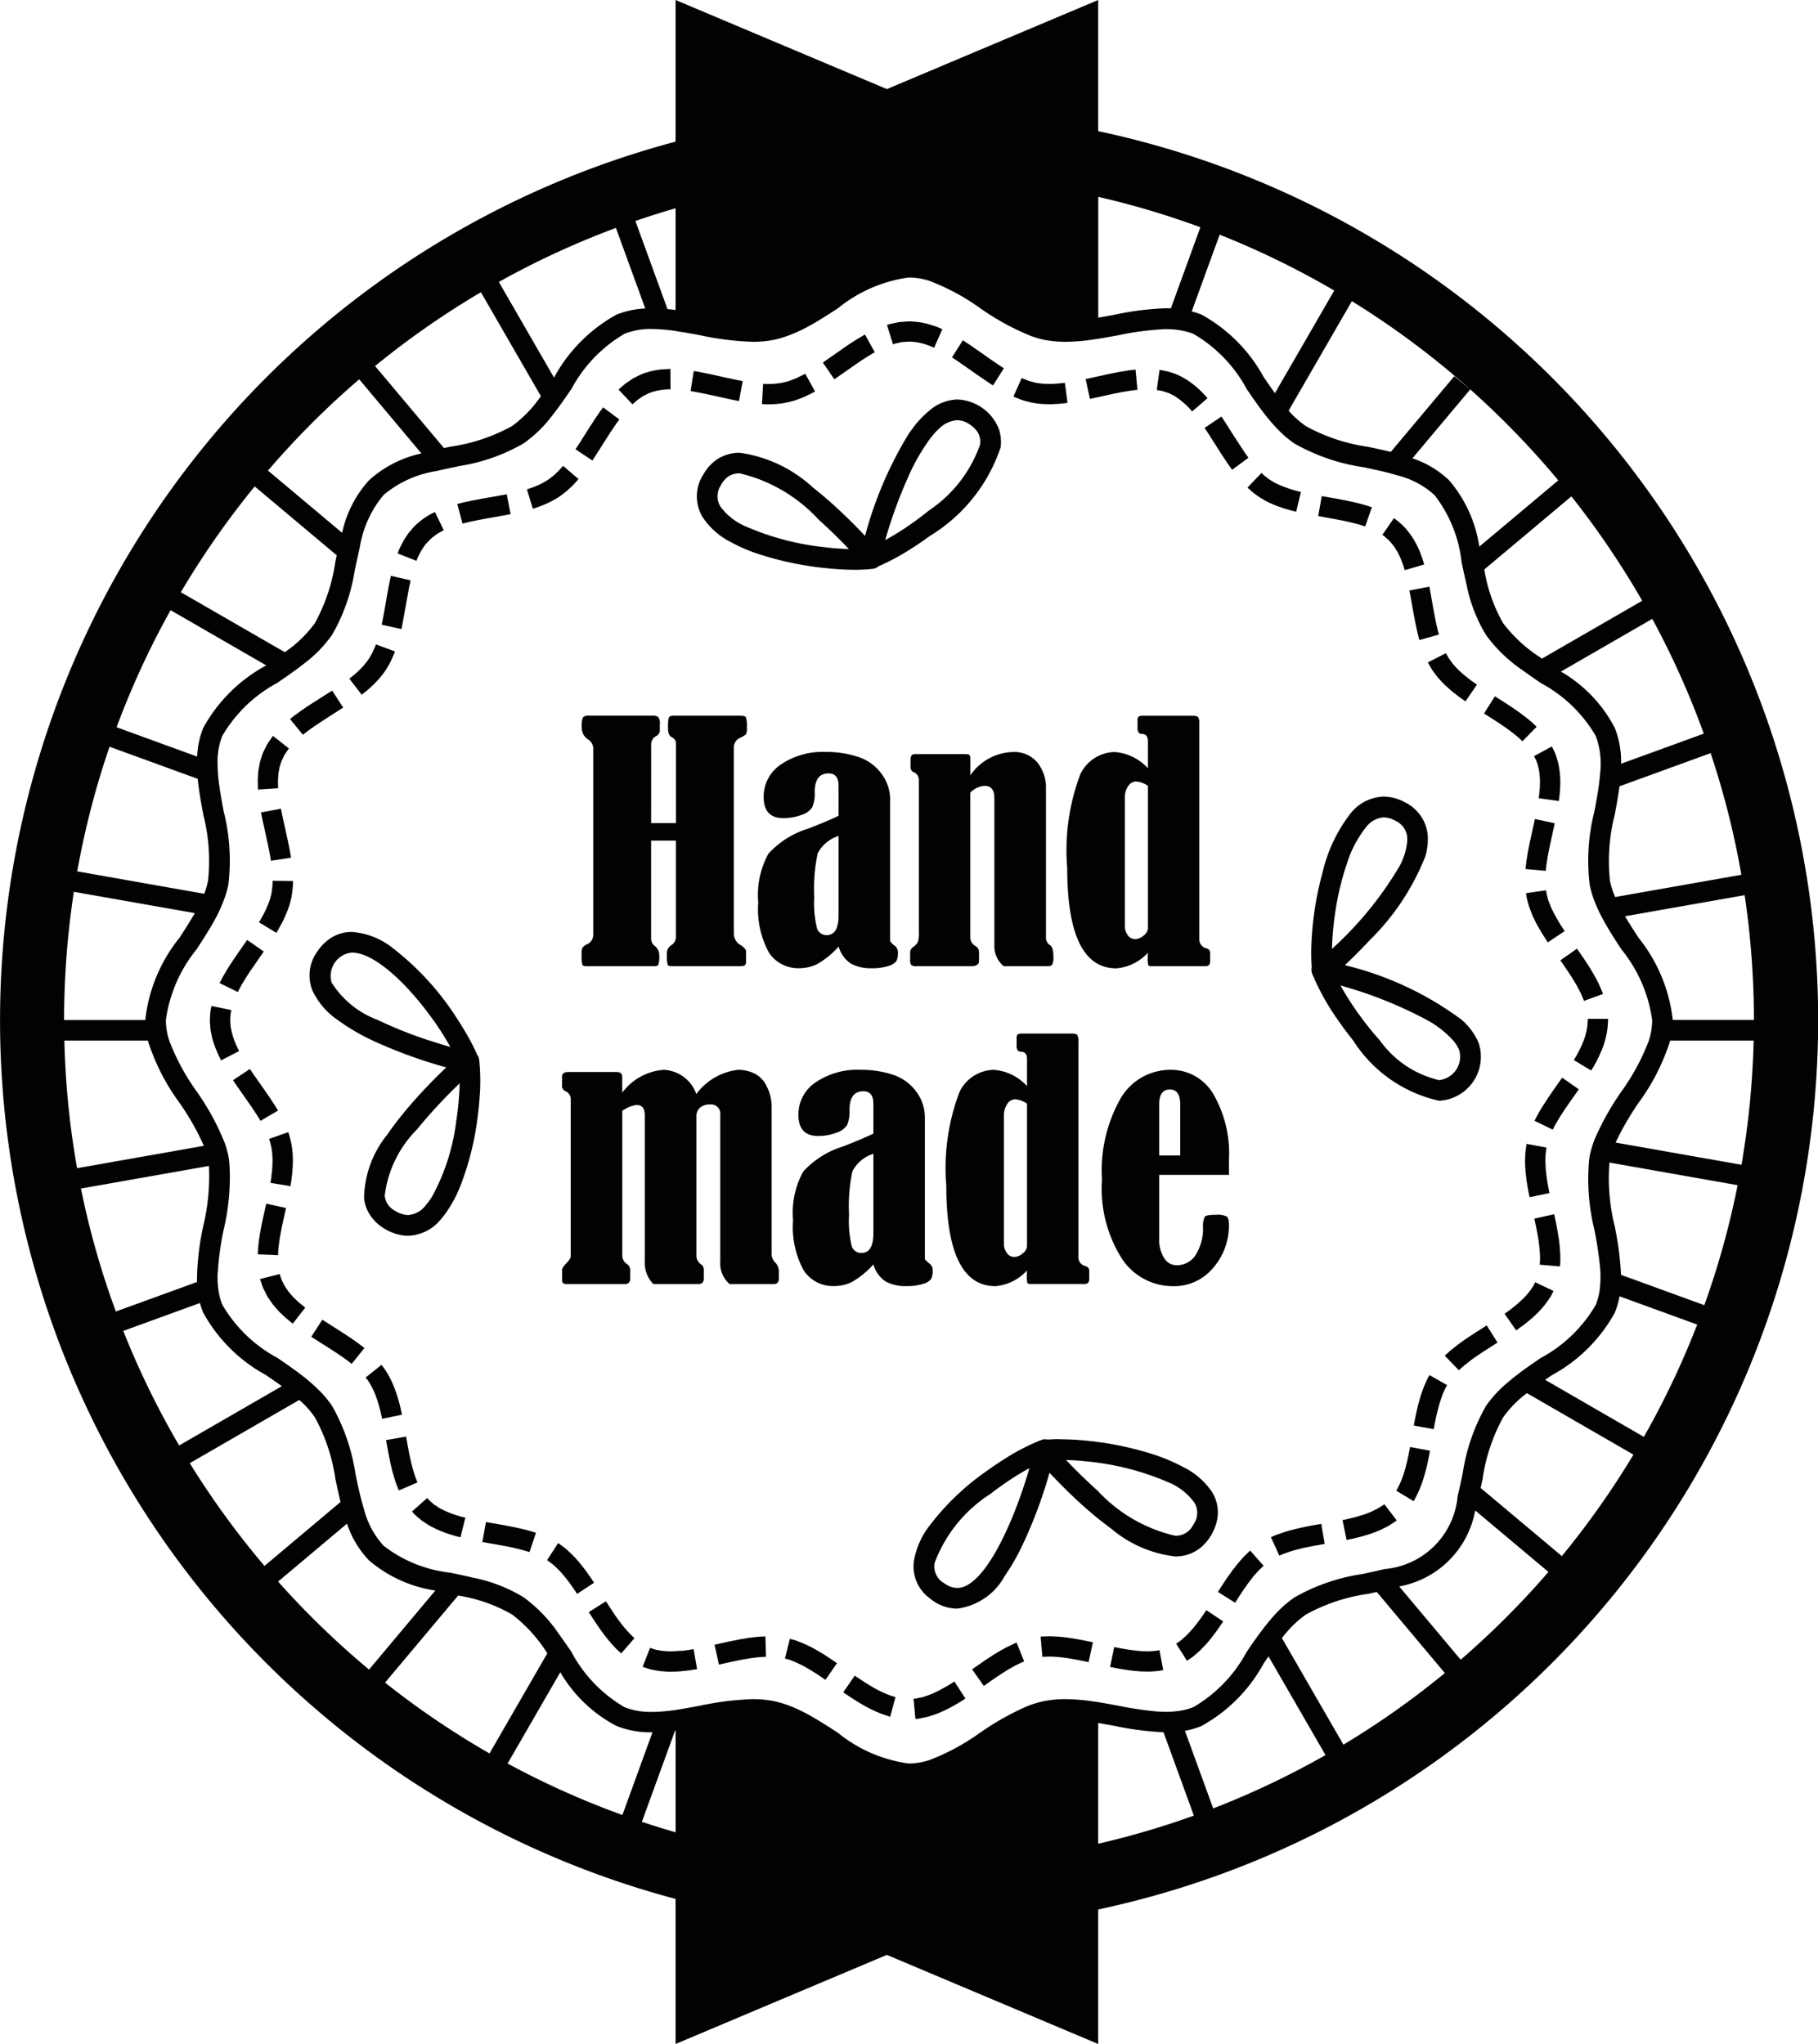 <svg xmlns="http://www.w3.org/2000/svg" viewBox="0 0 32.341 36.364"><defs><style>.cls-1,.cls-2{fill:#020204;}.cls-1{fill-rule:evenodd;}</style></defs><title>1</title><g id="Layer_2" data-name="Layer 2"><g id="Vrstva_1" data-name="Vrstva 1"><path class="cls-1" d="M15.777,34.779l3.759,1.585V33.971a16.173,16.173,0,0,0,0-31.638V0L15.777,1.585,12.018,0V2.52a16.175,16.175,0,0,0,0,31.263V36.364l3.758-1.585ZM6.85,29.935l1.3-1.549a2.802,2.802,0,0,1,.958.336,2.606,2.606,0,0,1,.628.692L8.708,31.195a15.079,15.079,0,0,1-1.858-1.26ZM2.63,18.513a3.803,3.803,0,0,0,.561,1.104,4.581,4.581,0,0,1,.436.768l-2.256.398a15.044,15.044,0,0,1-.226-2.27ZM10.957,4.055l.522,1.434a1.544,1.544,0,0,0-.509.107A2.799,2.799,0,0,0,9.86,6.71l-.005.007L8.874,5.016a14.989,14.989,0,0,1,2.083-.961ZM31.196,18.513a15.044,15.044,0,0,1-.216,2.209l-2.24-.395a5.053,5.053,0,0,1,.411-.71,3.81,3.81,0,0,0,.561-1.104ZM10.164,29.386c-.074-.108-.149-.216-.226-.322a2.616,2.616,0,0,0-.625-.648,2.74,2.74,0,0,0-.897-.348c-.111-.026-.223-.05-.334-.074l-.072-.015a2.354,2.354,0,0,1-1.187-.48,1.52,1.52,0,0,1-.347-.646c-.039-.126-.071-.258-.102-.395-.016-.072-.032-.145-.047-.218a3.525,3.525,0,0,0-.421-1.23,1.883,1.883,0,0,0-.25-.295,3.311,3.311,0,0,0-.295-.254c-.137-.105-.281-.204-.424-.302a2.507,2.507,0,0,1-.982-.947,1.017,1.017,0,0,1-.05-.157,1.502,1.502,0,0,1-.034-.379,5.278,5.278,0,0,1,.109-.805,3.994,3.994,0,0,0,.1-1.191c-.005-.04-.01-.079-.018-.118a1.72,1.72,0,0,0-.069-.24,4.484,4.484,0,0,0-.494-.904,3.952,3.952,0,0,1-.488-.904,1.203,1.203,0,0,1-.06-.362v-.006a2.542,2.542,0,0,1,.548-1.259c.122-.188.246-.379.349-.574a2.547,2.547,0,0,0,.151-.347,1.707,1.707,0,0,0,.063-.223,3.569,3.569,0,0,0-.083-1.309c-.028-.149-.055-.295-.075-.437a3.029,3.029,0,0,1-.034-.404,1.267,1.267,0,0,1,.084-.5,2.51,2.51,0,0,1,.982-.946c.05-.035.101-.07.152-.105.11-.077.219-.156.324-.238a2.295,2.295,0,0,0,.495-.509,3.3,3.3,0,0,0,.404-1.148l.018-.083c.023-.109.046-.217.071-.323a1.919,1.919,0,0,1,.425-.936,1.915,1.915,0,0,1,.936-.424c.105-.025.213-.048.323-.071.028-.006.055-.012.083-.018a3.293,3.293,0,0,0,1.148-.404,2.289,2.289,0,0,0,.508-.494c.083-.104.161-.213.238-.323.035-.051.07-.101.105-.152a2.506,2.506,0,0,1,.946-.982,1.259,1.259,0,0,1,.485-.084l.015.001a3.012,3.012,0,0,1,.404.034l.004.001.036.006.037.006c.117.018.237.04.36.063a5.257,5.257,0,0,0,.936.117,1.922,1.922,0,0,0,.373-.034,1.704,1.704,0,0,0,.223-.063,2.546,2.546,0,0,0,.347-.151c.196-.103.387-.227.575-.349a2.536,2.536,0,0,1,1.259-.547l.006-0a1.204,1.204,0,0,1,.362.06,3.961,3.961,0,0,1,.904.487,4.478,4.478,0,0,0,.904.494,1.747,1.747,0,0,0,.24.069c.039.008.078.013.118.018a2.014,2.014,0,0,0,.255.016,3.502,3.502,0,0,0,.509-.043l.037-.006.037-.005c.118-.019.236-.041.353-.062a5.214,5.214,0,0,1,.804-.108c.017-.001.035-.001.052-.001a1.434,1.434,0,0,1,.327.036,1.009,1.009,0,0,1,.158.049,2.509,2.509,0,0,1,.947.982c.098.143.197.287.302.424a3.229,3.229,0,0,0,.254.295,1.885,1.885,0,0,0,.294.25,3.524,3.524,0,0,0,1.231.421c.073.016.146.031.218.047.137.03.27.063.395.101a1.522,1.522,0,0,1,.646.347,2.359,2.359,0,0,1,.481,1.188c.005.024.01.048.015.072.024.111.048.223.074.333a2.729,2.729,0,0,0,.347.897,2.615,2.615,0,0,0,.648.625c.106.077.214.152.322.226l.011.007a2.482,2.482,0,0,1,.971.939,1.403,1.403,0,0,1,.08.631,4.128,4.128,0,0,1-.051.41c-.016.099-.035.199-.054.3a3.561,3.561,0,0,0-.083,1.309,1.731,1.731,0,0,0,.083.282,2.781,2.781,0,0,0,.162.345c.096.176.207.348.318.517a2.542,2.542,0,0,1,.548,1.259l0.0.006a1.197,1.197,0,0,1-.06.362,3.948,3.948,0,0,1-.488.904,4.847,4.847,0,0,0-.474.845,1.768,1.768,0,0,0-.089.299c-.004.019-.006.038-.009.057a3.749,3.749,0,0,0,.091,1.252,6.749,6.749,0,0,1,.102.673,1.914,1.914,0,0,1-.005.39,1.106,1.106,0,0,1-.072.279,2.504,2.504,0,0,1-.982.947c-.09.061-.18.124-.269.187-.108.078-.214.159-.313.244a2.104,2.104,0,0,0-.388.42,3.433,3.433,0,0,0-.414,1.196l-.007.034c-.027.126-.053.251-.083.37a1.429,1.429,0,0,1-1.302,1.302c-.12.029-.245.056-.371.083l-.034.007a3.43,3.43,0,0,0-1.196.414,2.099,2.099,0,0,0-.42.388c-.085.099-.166.205-.244.313-.064.089-.126.179-.187.269a2.508,2.508,0,0,1-.947.982,1.096,1.096,0,0,1-.28.07,1.563,1.563,0,0,1-.206.014c-.06,0-.121-.003-.183-.008a6.564,6.564,0,0,1-.673-.102c-.117-.021-.235-.044-.353-.063l-.037-.005-.037-.005a3.474,3.474,0,0,0-.509-.043,1.987,1.987,0,0,0-.316.024l-.057.01a1.753,1.753,0,0,0-.299.089,4.809,4.809,0,0,0-.845.474,3.958,3.958,0,0,1-.904.488,1.196,1.196,0,0,1-.362.06l-.006-0a2.539,2.539,0,0,1-1.259-.548c-.17-.11-.342-.221-.517-.318a2.797,2.797,0,0,0-.345-.162,1.784,1.784,0,0,0-.282-.083,1.923,1.923,0,0,0-.373-.034,5.267,5.267,0,0,0-.936.117c-.102.019-.202.037-.3.054l-.06.01-.037.006-.036.006c-.094.013-.186.024-.276.029-.049.003-.098.005-.147.005a1.254,1.254,0,0,1-.485-.084,2.485,2.485,0,0,1-.939-.972l-.007-.01Zm11.207,1.322a2.799,2.799,0,0,0,1.109-1.114l.086-.126,1.014,1.756a15.003,15.003,0,0,1-1.998.949l-.503-1.381a1.42,1.42,0,0,0,.292-.084Zm1.433-1.564a1.939,1.939,0,0,1,.429-.421,3.214,3.214,0,0,1,1.103-.367l.156-.034,1.211,1.443a15.129,15.129,0,0,1-1.804,1.274l-1.094-1.895Zm4.808-4.681a2.799,2.799,0,0,0,1.114-1.109,1.396,1.396,0,0,0,.084-.292l1.382.503a14.969,14.969,0,0,1-.949,1.998L27.487,24.548c.041-.029.083-.057.125-.086Zm1.225-1.782a5.483,5.483,0,0,0-.115-.877,3.522,3.522,0,0,1-.091-1.121l2.28.402a14.903,14.903,0,0,1-.592,2.135l-1.483-.54ZM8.555,5.199,9.622,7.048a2.193,2.193,0,0,1-.514.533,3.229,3.229,0,0,1-1.102.367l-.108.023L6.672,6.512A15.141,15.141,0,0,1,8.555,5.199ZM3.717,20.743a3.806,3.806,0,0,1-.099,1.06,4.7,4.7,0,0,0-.114,1.005l-1.443.525A14.878,14.878,0,0,1,1.44,21.145l2.277-.402Zm-.16,2.438a1.397,1.397,0,0,0,.058.172,2.795,2.795,0,0,0,1.114,1.109c.098.067.193.133.285.199L3.187,25.716a15.006,15.006,0,0,1-.994-2.038l1.365-.497Zm15.979,7.472c.095.016.191.034.286.051a5.542,5.542,0,0,0,.876.114l.54,1.483a14.855,14.855,0,0,1-1.702.5V30.653Zm6.448-1.126-1.093-1.303a1.678,1.678,0,0,0,1.352-1.352l1.303,1.094a15.206,15.206,0,0,1-1.562,1.562Zm.356-3.054c.011-.052.023-.105.034-.157a3.22,3.22,0,0,1,.367-1.102,1.95,1.95,0,0,1,.422-.429l1.895,1.094a15.065,15.065,0,0,1-1.274,1.805l-1.443-1.211Zm3.417-8.328a2.83,2.83,0,0,0-.607-1.46c-.085-.13-.168-.258-.242-.384l2.128-.375a15.082,15.082,0,0,1,.165,2.219Zm-1.025-2.187a1.479,1.479,0,0,1-.092-.288,3.313,3.313,0,0,1,.084-1.17c.032-.17.063-.341.085-.511l1.622-.59a14.9,14.9,0,0,1,.547,2.164l-2.245.396Zm.106-2.371a1.623,1.623,0,0,0-.112-.637,2.478,2.478,0,0,0-.958-1.002l1.625-.938a14.982,14.982,0,0,1,.916,2.042l-1.472.536Zm-1.405-1.87a2.619,2.619,0,0,1-.692-.628,2.817,2.817,0,0,1-.336-.958l1.549-1.3a15.115,15.115,0,0,1,1.26,1.857l-1.781,1.028ZM26.316,9.725a2.349,2.349,0,0,0-.538-1.181,1.735,1.735,0,0,0-.652-.39l1.028-1.225-.282-.237L24.741,8.04c-.134-.033-.271-.063-.406-.091a3.231,3.231,0,0,1-1.103-.367,1.66,1.66,0,0,1-.308-.276l1.125-1.948a15.143,15.143,0,0,1,3.672,3.188L26.316,9.725Zm-3.636-2.73c-.066-.092-.132-.188-.199-.285a2.796,2.796,0,0,0-1.109-1.114,1.407,1.407,0,0,0-.172-.056l.497-1.365a14.965,14.965,0,0,1,2.038.994L22.68,6.995Zm-1.853-1.508c-.027-.001-.053-.003-.081-.003a5.201,5.201,0,0,0-.923.116c-.095.018-.191.035-.286.051V3.502a14.919,14.919,0,0,1,1.817.541l-.526,1.445Zm-8.808.028c-.049-.006-.097-.012-.145-.016l-.571-1.568q.354-.121.715-.226V5.515ZM6.39,6.748,7.497,8.067a2.025,2.025,0,0,0-.933.478,2.028,2.028,0,0,0-.478.934L4.767,8.372A15.161,15.161,0,0,1,6.39,6.748ZM4.531,8.654,5.99,9.879l-.023.108a3.226,3.226,0,0,1-.367,1.102,2.195,2.195,0,0,1-.533.514L3.217,10.536A15.121,15.121,0,0,1,4.531,8.654ZM3.034,10.855l1.701.982-.007.005A2.796,2.796,0,0,0,3.615,12.951a1.535,1.535,0,0,0-.108.509l-1.433-.522a14.984,14.984,0,0,1,.961-2.083ZM1.949,13.285l1.568.571c.021.214.061.431.101.645a3.312,3.312,0,0,1,.083,1.17,1.408,1.408,0,0,1-.068.23L1.374,15.502a14.915,14.915,0,0,1,.575-2.218Zm-.635,2.581,2.152.379c-.083.145-.177.291-.275.441a2.826,2.826,0,0,0-.607,1.46H1.14a15.114,15.114,0,0,1,.174-2.28ZM3.376,26.031l1.948-1.125a1.637,1.637,0,0,1,.276.307,3.226,3.226,0,0,1,.367,1.102c.029.136.058.272.091.406L4.705,27.859a15.096,15.096,0,0,1-1.329-1.828Zm2.797,1.076a1.732,1.732,0,0,0,.39.652,2.345,2.345,0,0,0,1.181.538L6.565,29.703a15.181,15.181,0,0,1-1.618-1.566L6.173,27.107Zm3.794,2.642a2.48,2.48,0,0,0,1.003.958,1.611,1.611,0,0,0,.626.112l.011-0-.535,1.471a14.994,14.994,0,0,1-2.042-.916l.938-1.625Zm2.042,1.04.01-.001v1.81q-.303-.087-.6-.187Z"/><path class="cls-1" d="M28.246,18.146l-.001.015-.006.083a1.084,1.084,0,0,1-.061.252l-.007.018a1.854,1.854,0,0,1-.108.232c-.017.034-.035.062-.047.082l-.019.031.309.187.021-.034c.013-.022.033-.052.053-.092a2.221,2.221,0,0,0,.138-.301c.013-.035.024-.07.033-.105a1.335,1.335,0,0,0,.047-.232l.008-.117.001-.018c0-.014-0-.021,0-.021h-.361C28.246,18.123,28.246,18.132,28.246,18.146Z"/><path class="cls-1" d="M27.71,19.285c-.048.068-.112.159-.175.254-.063.094-.125.192-.168.27-.022.038-.04.07-.051.094l-.018.037.325.158.015-.031c.009-.02.025-.048.044-.082.037-.067.093-.157.153-.246.06-.089.123-.178.171-.246l.08-.113-.296-.207Z"/><path class="cls-1" d="M27.129,20.665c.001.057.006.117.009.176.007.058.014.117.02.172.009.053.017.103.024.146l.028.14.354-.073-.026-.132c-.007-.039-.014-.085-.022-.134-.006-.048-.012-.1-.018-.151l-.007-.148.004-.126.007-.053.009-.065-.355-.067-.009.069-.012.087Z"/><path class="cls-1" d="M27.754,22.285c-.004-.073-.011-.154-.022-.234-.017-.116-.039-.228-.055-.311-.018-.083-.029-.138-.029-.138l-.353.078.028.133c.016.079.037.184.051.287l.006.048a2.068,2.068,0,0,1,.016.231.571.571,0,0,1-.003.088l-.002.033.36.031.003-.043a.934.934,0,0,0,.003-.112C27.757,22.349,27.756,22.318,27.754,22.285Z"/><path class="cls-1" d="M27.296,22.84a.398.398,0,0,1-.042.072,1.162,1.162,0,0,1-.169.202,2.594,2.594,0,0,1-.32.259l.207.296s.012-.007.032-.023c.02-.015.05-.037.085-.062.035-.025.075-.059.118-.094a1.726,1.726,0,0,0,.131-.118,1.534,1.534,0,0,0,.219-.264.61.61,0,0,0,.059-.101l.02-.04-.326-.155Z"/><path class="cls-1" d="M26.33,23.655c-.052.032-.116.074-.184.119-.025.017-.05.034-.076.051-.091.062-.18.131-.248.186l-.009.007-.112.1.251.26.094-.084c.032-.026.071-.057.113-.089.036-.028.075-.056.116-.083.077-.053.157-.105.222-.146l.026-.017.117-.074-.193-.305Z"/><path class="cls-1" d="M25.361,24.603l-.031.068-.027.076c-.01.027-.019.054-.029.082l-.024.084c-.017.057-.03.113-.042.166-.013.053-.023.102-.031.143-.017.084-.027.139-.027.139l.355.065s.036-.216.092-.415l.021-.074.024-.069.022-.064.025-.054a.661.661,0,0,1,.054-.108l-.314-.178A.98.98,0,0,0,25.361,24.603Z"/><path class="cls-1" d="M25.058,25.876l-0.0.002c-.016.079-.039.181-.068.279a1.703,1.703,0,0,1-.096.258l-.039.078c-.01.018-.017.027-.017.027l.309.187s.009-.013.023-.037l.05-.101a2.021,2.021,0,0,0,.116-.311c.012-.041.023-.081.033-.12.018-.07.032-.136.043-.19.018-.084.027-.139.027-.139l-.355-.066S25.075,25.798,25.058,25.876Z"/><path class="cls-1" d="M24.53,26.825c-.029.019-.07.035-.109.057-.04.021-.089.036-.135.055-.048.017-.098.03-.143.045l-.13.033c-.054.013-.097.022-.117.025l-.013.003.072.354s.056-.01.14-.03c.019-.005.04-.01.062-.015.026-.006.054-.013.083-.021.053-.017.11-.032.166-.052.056-.023.113-.041.166-.067.052-.027.102-.048.142-.074.04-.026.074-.048.097-.063a.277.277,0,0,0,.036-.026l-.22-.287C24.629,26.762,24.589,26.787,24.53,26.825Z"/><path class="cls-1" d="M23.506,27.111l-.026.004-.112.02c-.083.015-.194.036-.307.064a2.701,2.701,0,0,0-.311.092.832.832,0,0,0-.102.04l-.039.017.15.329.03-.014a.674.674,0,0,1,.084-.033,2.363,2.363,0,0,1,.271-.08c.102-.025.208-.044.288-.059l.134-.024-.054-.311Z"/><path class="cls-1" d="M22.128,27.693c-.029.032-.062.07-.098.111l-.004.004-.106.136-.098.138-.03.045-.051.076-.075.118.305.193.024-.036.05-.079c.022-.034.048-.073.076-.115l.09-.127.014-.018.079-.102.086-.096c.052-.052.088-.085.088-.085l-.239-.271S22.193,27.628,22.128,27.693Z"/><path class="cls-1" d="M21.385,28.757c-.046.064-.108.149-.174.226-.033.039-.069.073-.1.108-.033.032-.066.058-.093.083a.735.735,0,0,1-.069.05l-.026.018.193.305.036-.025a1.03,1.03,0,0,0,.092-.067c.035-.031.078-.066.119-.106.038-.041.083-.084.121-.13.078-.091.146-.184.196-.255l.08-.118-.301-.2Z"/><path class="cls-1" d="M20.594,29.364a.303.303,0,0,1-.032.005c-.016.002-.033.003-.053.004a.901.901,0,0,1-.125.004,1.352,1.352,0,0,1-.148-.009c-.023-.002-.046-.005-.068-.007-.18-.022-.347-.059-.347-.059l-.074.354s.055.011.139.027c.042.009.092.017.146.024.053.009.112.016.171.021.034.004.067.006.101.008l.075.002a1.221,1.221,0,0,0,.158-.005.673.673,0,0,0,.113-.013l.037-.007.006-.001-.067-.355Z"/><path class="cls-1" d="M18.993,29.135a2.598,2.598,0,0,0-.327-.024l-.111.003a.357.357,0,0,0-.043.003l.032.36a.217.217,0,0,1,.033-.002l.089-.003a2.273,2.273,0,0,1,.279.021c.103.014.208.034.287.05.079.015.133.028.133.028l.077-.353s-.054-.013-.138-.029C19.221,29.172,19.109,29.151,18.993,29.135Z"/><path class="cls-1" d="M18.082,29.224l-.037.015-.098.047c-.042.019-.086.044-.134.071-.049.027-.098.057-.147.088-.098.061-.191.126-.259.174-.068.048-.114.08-.114.08l.208.295.112-.079c.068-.047.156-.109.245-.165.044-.029.089-.056.132-.079.042-.024.082-.046.116-.062l.04-.019.042-.02.032-.012-.136-.335Z"/><path class="cls-1" d="M16.618,30.117c-.029.013-.058.025-.086.036-.017.006-.033.013-.049.017l-.062.021c-.019.006-.038.008-.056.012-.034.006-.063.015-.083.017l-.031.002.034.359.045-.003c.028-.003.066-.013.113-.022.023-.005.049-.009.075-.017l.014-.004.066-.022a1.332,1.332,0,0,0,.167-.066,1.748,1.748,0,0,0,.157-.078c.05-.025.093-.052.13-.074.076-.044.122-.077.122-.077l-.196-.303A2.796,2.796,0,0,1,16.618,30.117Z"/><path class="cls-1" d="M15.815,30.156a2.106,2.106,0,0,1-.251-.118c-.09-.051-.179-.107-.246-.152-.067-.043-.112-.076-.112-.076l-.205.297s.045.033.117.079c.071.048.168.109.271.167a2.395,2.395,0,0,0,.299.14l.107.036.041.013.094-.349-.032-.01Z"/><path class="cls-1" d="M14.585,29.39q-.041-.025-.084-.048a2.131,2.131,0,0,0-.259-.124l-.042-.016c-.022-.008-.041-.016-.059-.022l-.048-.013-.042-.011-.087.351.031.008.036.009c.014.004.029.011.046.018.03.011.065.025.101.041.047.021.098.046.148.075.068.037.134.079.192.116l.055.036.111.076.206-.297-.117-.079C14.72,29.474,14.655,29.432,14.585,29.39Z"/><path class="cls-1" d="M13.466,29.121c-.044.005-.095.011-.149.018l-.167.028c-.112.021-.223.045-.304.064l-.135.03.079.353s.054-.012.135-.03c.08-.018.186-.041.291-.061l.153-.025.132-.016.126-.007-.011-.361S13.555,29.114,13.466,29.121Z"/><path class="cls-1" d="M12.092,29.369l-.037.003-.036.003c-.029.001-.059.003-.088.003-.05.001-.097-.006-.142-.007-.044-.006-.083-.015-.118-.02-.034-.008-.059-.019-.078-.025l-.029-.009-.132.336.043.015c.027.008.066.024.113.035.047.009.102.02.161.028.058.003.121.011.182.01.024,0,.048-.001.071-.002l.018-0.0.036-.002.037-.002c.061-.005.118-.011.165-.017l.143-.022-.062-.356-.13.02c-.022.003-.047.006-.073.009Z"/><path class="cls-1" d="M10.837,29.194a1.43,1.43,0,0,0,.103.115.904.904,0,0,0,.079.078l.032.028.237-.272-.025-.022a.661.661,0,0,1-.064-.063,2.058,2.058,0,0,1-.18-.215c-.063-.083-.122-.173-.166-.241l-.074-.114-.132.083-.173.11.058.09.018.028c.047.071.109.166.18.259C10.763,29.106,10.801,29.151,10.837,29.194Z"/><path class="cls-1" d="M10.546,28.125l-.035-.053-.023-.033c-.049-.071-.118-.165-.195-.256a1.909,1.909,0,0,0-.238-.237c-.038-.029-.069-.053-.091-.069a.175.175,0,0,0-.026-.018l-.01-.006-.196.304a.142.142,0,0,1,.027.018l.068.052a1.555,1.555,0,0,1,.192.191c.066.078.128.162.173.228.023.032.041.06.054.08l.02.031.13-.086.172-.113Z"/><path class="cls-1" d="M9.393,27.228c-.043-.013-.092-.025-.145-.036-.027-.006-.054-.013-.082-.019-.028-.006-.055-.011-.083-.016-.111-.023-.221-.041-.303-.055l-.03-.005-.105-.019-.033.183-.031.173s.055.009.137.024c.052.009.116.02.182.032.037.007.075.014.113.021.053.01.105.021.153.033.049.011.093.022.13.033l.09.025.033.011.115-.343-.039-.014Z"/><path class="cls-1" d="M8.153,26.967a1.627,1.627,0,0,1-.257-.098l-.065-.032c-.021-.011-.038-.025-.057-.037-.018-.012-.036-.023-.053-.034l-.041-.036a.493.493,0,0,1-.06-.055l-.02-.024-.27.239.029.034a.773.773,0,0,0,.087.08l.06.051.072.047c.025.016.051.034.078.049l.083.042a1.984,1.984,0,0,0,.311.118c.043.014.078.024.102.029l.039.01.088-.35-.035-.009C8.22,26.988,8.189,26.979,8.153,26.967Z"/><path class="cls-1" d="M7.381,26.256l-.038-.125-.001-.004c-.013-.046-.024-.096-.037-.145-.02-.092-.039-.184-.052-.26l-.005-.029-.024-.135-.356.062.024.137c.011.064.027.145.045.231l.016.076c.014.056.027.113.042.166.016.053.032.103.044.145l.002.005.053.136.332-.142Z"/><path class="cls-1" d="M7.12,25.028a2.834,2.834,0,0,0-.094-.311,1.677,1.677,0,0,0-.148-.306.773.773,0,0,0-.065-.094l-.026-.035-.283.225.02.026a.461.461,0,0,1,.049.07,1.29,1.29,0,0,1,.115.24,2.397,2.397,0,0,1,.081.27c.018.077.029.129.029.129l.353-.074S7.139,25.112,7.12,25.028Z"/><path class="cls-1" d="M6.356,23.886l-.111-.078c-.044-.029-.091-.061-.139-.092-.186-.119-.372-.237-.372-.237l-.197.303s.186.119.373.238c.034.022.068.045.1.066l.032.021c.04.029.078.055.111.078.063.047.103.079.103.079l.227-.281s-.046-.037-.116-.089Z"/><path class="cls-1" d="M5.236,23.096c-.034-.032-.062-.07-.095-.106-.028-.038-.054-.077-.078-.113-.019-.038-.037-.073-.052-.104l-.035-.107-.009.002-.341.087.011.033.041.122c.021.044.047.095.075.149.032.05.068.103.106.154.041.046.08.096.121.136.041.039.079.076.113.106l.115.094.222-.285-.099-.081C5.301,23.159,5.27,23.128,5.236,23.096Z"/><path class="cls-1" d="M4.947,22.331s-0-.018.001-.048c.001-.021.003-.047.007-.079.003-.038.008-.083.016-.132.007-.049.015-.1.026-.153.019-.105.043-.211.061-.292.018-.081.03-.135.03-.135l-.352-.079-.03.135c-.018.081-.043.191-.064.303-.011.056-.02.113-.028.167-.009.053-.015.105-.018.149a1.366,1.366,0,0,0-.01.149l.243.009Z"/><path class="cls-1" d="M4.817,21.007l-.006.036.356.06.006-.039c.004-.025.011-.06.015-.104a2.358,2.358,0,0,0,.022-.327c0-.05-.003-.101-.008-.15a1.288,1.288,0,0,0-.031-.19l-.029-.111-.015-.04-.341.12.012.031.021.083a1.015,1.015,0,0,1,.025.171c.002.029.004.059.004.09a2.02,2.02,0,0,1-.019.278C4.827,20.951,4.821,20.984,4.817,21.007Z"/><path class="cls-1" d="M4.633,19.941l.312-.183-.02-.035-.056-.088c-.046-.073-.11-.167-.174-.258-.063-.09-.126-.18-.174-.248-.046-.067-.076-.111-.076-.111l-.3.2s.031.047.08.117c.048.068.111.159.175.25.063.09.124.178.166.245l.051.081Z"/><path class="cls-1" d="M4.17,18.513a1.213,1.213,0,0,1-.053-.178c-.004-.023-.011-.046-.014-.069l-.005-.066a.336.336,0,0,1-.003-.055c.001-.022.002-.043.004-.061a.529.529,0,0,1,.017-.114l-.354-.073-.009.043a.694.694,0,0,0-.014.116c-.002.028-.005.058-.005.089a.538.538,0,0,0,.003.076l.007.093c.004.031.012.062.018.093.007.031.012.063.021.092l.004.012.024.073a2.138,2.138,0,0,0,.122.281l.321-.166A1.656,1.656,0,0,1,4.17,18.513Z"/><path class="cls-1" d="M4.29,17.535c.039-.068.093-.157.153-.246.06-.089.122-.178.17-.246.048-.068.08-.114.08-.114l-.296-.207-.079.113c-.048.068-.112.16-.175.254-.064.094-.124.194-.168.27l-.069.131.324.159S4.255,17.603,4.29,17.535Z"/><path class="cls-1" d="M4.848,15.704a.69.69,0,0,1-.005.088c-.006.035-.008.077-.018.12a1.122,1.122,0,0,1-.039.134c-.006.018-.014.037-.021.055a2.179,2.179,0,0,1-.158.307l.089.054.22.134s.008-.012.02-.034l.03-.052.023-.041a2.071,2.071,0,0,0,.138-.303l.001-.002a1.661,1.661,0,0,0,.051-.176c.014-.058.018-.113.025-.16a.957.957,0,0,0,.007-.112l.001-.042-.361-.004Z"/><path class="cls-1" d="M5.089,14.813c-.024-.107-.047-.214-.065-.295-.013-.061-.022-.106-.025-.123l-.001-.008-.014.003-.341.064s.01.057.028.139c.018.082.042.19.066.299.024.107.046.213.061.292.013.078.022.13.022.13l.357-.055-.024-.142C5.136,15.032,5.114,14.921,5.089,14.813Z"/><path class="cls-1" d="M4.948,14.023l-.001-.039-.002-.085c.001-.037.005-.078.007-.124.004-.044.016-.089.023-.135.016-.042.026-.086.044-.125.02-.037.035-.074.054-.103l.048-.07a.292.292,0,0,1,.019-.026l-.284-.224s-.01.012-.025.035c-.016.023-.038.056-.065.095-.026.041-.049.093-.077.147-.026.056-.042.119-.063.181-.011.063-.026.126-.032.185-.003.042-.006.081-.007.117l-.002.043c.003.091.004.152.004.152Z"/><path class="cls-1" d="M6.073,12.609l.032-.02-.196-.303-.189.12-.185.118c-.094.061-.189.126-.259.179-.071.05-.116.09-.116.09l.229.28a1.249,1.249,0,0,1,.102-.079c.062-.047.151-.107.241-.166C5.872,12.737,6.012,12.648,6.073,12.609Z"/><path class="cls-1" d="M6.468,12.333c.02-.016.05-.037.083-.068a1.786,1.786,0,0,0,.235-.241,1.157,1.157,0,0,0,.106-.152,1.069,1.069,0,0,0,.075-.141l.045-.102.014-.039-.339-.126-.011.033-.036.081a.771.771,0,0,1-.058.108.802.802,0,0,1-.079.114,1.447,1.447,0,0,1-.189.193.913.913,0,0,1-.072.059l-.028.022.221.286Z"/><path class="cls-1" d="M7.168,11.052c.01-.046.019-.102.03-.16.008-.046.017-.094.025-.143.017-.1.035-.198.05-.274l.004-.02.028-.13-.29-.066-.062-.014s-.012.056-.029.14c-.014.068-.029.152-.044.24l-.011.063c-.019.109-.037.217-.053.295-.015.08-.027.131-.027.131l.353.078S7.153,11.135,7.168,11.052Z"/><path class="cls-1" d="M7.421,9.946a.713.713,0,0,1,.037-.08l.026-.052c.009-.018.022-.035.034-.054l.037-.057.044-.051a.936.936,0,0,1,.296-.218l-.158-.325-.038.019a.66.66,0,0,0-.099.056.954.954,0,0,0-.134.096.924.924,0,0,0-.138.133l-.063.074c-.018.026-.034.052-.051.077-.016.025-.033.049-.045.073l-.034.068a.909.909,0,0,0-.047.102l-.015.039.336.132Z"/><path class="cls-1" d="M8.354,9.284c.041-.009.088-.018.14-.029.048-.01.099-.02.151-.029.095-.017.189-.033.266-.047l.034-.006c.082-.014.139-.026.139-.026l-.07-.354s-.052.011-.133.025c-.066.012-.15.026-.237.042l-.062.011c-.11.019-.222.042-.306.06l-.044.011c-.059.015-.097.024-.097.024l.093.349Z"/><path class="cls-1" d="M9.517,9.039c.025-.009.06-.021.103-.036a1.778,1.778,0,0,0,.305-.151c.054-.033.102-.075.15-.11.043-.039.082-.076.116-.108.062-.066.101-.111.101-.111l-.275-.235s-.033.039-.084.093l-.091.085c-.036.025-.071.058-.112.082a1.405,1.405,0,0,1-.238.117l-.086.03a.343.343,0,0,1-.033.011l.106.345A.364.364,0,0,0,9.517,9.039Z"/><path class="cls-1" d="M10.614,8.076l.014-.022c.043-.067.096-.151.15-.236.058-.092.117-.183.163-.248.022-.034.042-.059.056-.078l.021-.029-.289-.216-.024.032c-.015.02-.037.05-.06.085-.049.071-.111.165-.171.26l-.049.077c-.042.066-.082.128-.113.179l-.074.113.3.201Z"/><path class="cls-1" d="M11.342,7.114l.099-.068c.039-.018.078-.041.12-.058a1.096,1.096,0,0,1,.367-.062l-.001-.205-.001-.156a.251.251,0,0,0-.042 0l-.013.001-.099.006a1.347,1.347,0,0,0-.344.08c-.06.024-.117.056-.172.084l-.135.092-.118.102.248.263Z"/><path class="cls-1" d="M12.416,6.981c.079.014.184.038.292.061.109.024.218.048.299.066l.139.028.066-.355s-.209-.041-.426-.091c-.108-.024-.218-.048-.303-.064-.083-.017-.141-.025-.141-.025l-.021.129-.036.228s.05.007.128.022Z"/><path class="cls-1" d="M13.706,7.192a1.45,1.45,0,0,0,.341-.043l.092-.024c.015-.005.029-.011.044-.016l.04-.015c.027-.01.053-.02.078-.03l.066-.032a1.416,1.416,0,0,0,.132-.068l-.175-.316a1.204,1.204,0,0,1-.113.058l-.055.027-.037.014-.025.009c-.021.008-.043.017-.066.025l-.068.018a1.303,1.303,0,0,1-.385.029l-.02.361.041.002A.825.825,0,0,0,13.706,7.192Z"/><path class="cls-1" d="M14.957,6.668c.068-.047.158-.111.248-.173.089-.062.178-.121.245-.162l.081-.049a.279.279,0,0,1,.031-.017l-.175-.316a.386.386,0,0,0-.035.02l-.09.054c-.074.045-.17.108-.262.172l-.25.175c-.068.048-.112.078-.112.078l.204.298S14.889,6.716,14.957,6.668Z"/><path class="cls-1" d="M15.916,6.115c.02-.007.049-.011.083-.019.017-.003.036-.009.056-.011l.061-.004c.016-0.0.032-.002.048-.003a.129.129,0,0,1,.018-.001l.068.005a.994.994,0,0,1,.252.058c.011.003.021.007.031.011.02.008.039.016.052.022l.032.014.147-.33-.038-.017a.904.904,0,0,0-.103-.04c-.027-.009-.057-.019-.089-.028a1.271,1.271,0,0,0-.249-.048l-.097-.007a.182.182,0,0,0-.022.001c-.024.001-.048.003-.071.004l-.087.007c-.028.004-.052.01-.076.014-.047.011-.086.017-.112.025l-.041.014.107.345Z"/><path class="cls-1" d="M17.292,6.604c.09.063.182.128.253.175.069.048.12.078.12.078l.193-.305s-.044-.027-.111-.073c-.067-.044-.156-.107-.246-.171-.09-.064-.183-.128-.253-.176l-.12-.078-.193.305.112.073C17.112,6.478,17.201,6.54,17.292,6.604Z"/><path class="cls-1" d="M18.141,7.102l.03.011c.043.017.099.028.156.044a1.61,1.61,0,0,0,.173.027l.01.001c.062.005.123.005.181.007l.154-.008c.088-.009.146-.016.146-.016l-.048-.358s-.052.007-.128.014l-.129.007c-.039-.002-.081-.002-.123-.004l-.021-.001c-.046-.008-.095-.01-.137-.022-.043-.013-.083-.019-.117-.033l-.082-.032-.001-0a.227.227,0,0,1-.03-.013l-.147.33a.355.355,0,0,0,.039.016Z"/><path class="cls-1" d="M19.462,7.081l.037-.008.037-.008c.079-.018.18-.04.282-.062.105-.022.21-.041.288-.052.039-.006.071-.01.093-.012l.035-.003-.033-.36-.041.004c-.026.002-.063.006-.105.013-.087.012-.2.033-.31.056-.072.016-.144.032-.208.046l-.037.008-.037.008-.15.033.076.353Z"/><path class="cls-1" d="M20.682,6.958l.011.003c.032.012.07.021.109.037.037.022.08.036.118.064a1.422,1.422,0,0,1,.288.258l.273-.236a.284.284,0,0,0-.027-.031l-.076-.08a1.569,1.569,0,0,0-.267-.217,1.526,1.526,0,0,0-.168-.09c-.049-.02-.096-.035-.139-.048l-.019-.006c-.047-.013-.086-.018-.114-.024l-.043-.008-.05.358.032.006C20.628,6.947,20.654,6.951,20.682,6.958Z"/><path class="cls-1" d="M21.503,7.725c.044.069.103.162.162.255.059.094.122.189.17.26l.069.098.014.02.291-.214-.076-.108-.029-.044c-.04-.06-.087-.131-.134-.205-.059-.094-.119-.188-.164-.258-.045-.071-.079-.118-.079-.118l-.299.203S21.46,7.656,21.503,7.725Z"/><path class="cls-1" d="M22.224,8.704l.036.034.051.039a1.024,1.024,0,0,0,.133.092,1.219,1.219,0,0,0,.162.086l.084.037.082.029.077.027.068.019c.085.025.141.037.141.037l.085-.351a2.246,2.246,0,0,1-.386-.127.849.849,0,0,1-.125-.065.69.69,0,0,1-.1-.069l-.039-.029-.028-.027-.024-.023-.249.262Z"/><path class="cls-1" d="M23.74,9.234c.046.009.094.018.141.027.098.019.191.042.264.062l.018.005.089.027a.243.243,0,0,1,.033.011l.12-.341-.007-.003-.032-.011c-.025-.008-.06-.018-.103-.031-.072-.021-.164-.043-.258-.063l-.052-.011c-.112-.023-.222-.042-.304-.056l-.136-.024-.063.356.137.024C23.632,9.215,23.684,9.224,23.74,9.234Z"/><path class="cls-1" d="M24.678,9.587a.528.528,0,0,1,.08.084.74.74,0,0,1,.079.11c.027.038.044.085.066.124.019.041.033.084.047.118.015.034.021.067.029.087l.011.034.346-.102-.012-.039c-.009-.025-.016-.06-.034-.103-.017-.043-.034-.092-.058-.145a1.611,1.611,0,0,0-.086-.162,1.082,1.082,0,0,0-.109-.153.869.869,0,0,0-.115-.121c-.037-.032-.068-.059-.09-.076l-.036-.024-.205.297.027.017C24.632,9.546,24.652,9.566,24.678,9.587Z"/><path class="cls-1" d="M25.114,10.733l.037.206c.013.072.027.144.041.209.007.035.015.068.022.098.009.042.018.077.025.102l.011.039.348-.098-.01-.034c-.007-.021-.014-.053-.023-.092-.018-.074-.038-.176-.057-.28l-.002-.009c-.031-.172-.061-.344-.073-.409l-.005-.028-.355.068S25.091,10.604,25.114,10.733Z"/><path class="cls-1" d="M25.479,11.921c.027.039.061.082.097.13.038.045.081.088.124.133.045.04.09.081.132.117.043.034.084.066.119.093.07.051.118.084.118.084l.205-.297-.107-.076-.105-.082c-.035-.031-.073-.065-.111-.098-.033-.036-.068-.07-.098-.105-.026-.036-.052-.068-.072-.097l-.06-.102-.322.164Z"/><path class="cls-1" d="M26.516,12.767c.069.044.16.103.247.163.087.061.17.124.227.173a.872.872,0,0,1,.068.061l.025.024.253-.258-.03-.029c-.019-.018-.046-.046-.081-.073-.068-.058-.161-.129-.255-.195-.063-.043-.125-.084-.18-.12l-.08-.051-.117-.074-.193.305.037.024Z"/><path class="cls-1" d="M27.303,13.479a.42.42,0,0,1,.034.075.929.929,0,0,1,.053.247,1.012,1.012,0,0,1,.004.143,1.13,1.13,0,0,1-.007.129l-.004.044-.005.049-.005.035.358.05.006-.039c.002-.026.006-.063.011-.107.004-.035.006-.078.007-.122l.001-.031a1.362,1.362,0,0,0-.006-.181,1.294,1.294,0,0,0-.076-.344.665.665,0,0,0-.048-.107l-.02-.04-.317.173Z"/><path class="cls-1" d="M27.513,15.364c.011-.078.029-.182.051-.287.047-.215.094-.43.094-.43l-.353-.076s-.047.217-.095.433c-.023.111-.043.225-.055.311l-.017.146.359.032Z"/><path class="cls-1" d="M27.6,16.159l-.011-.023-.025-.066c-.008-.021-.017-.042-.023-.061l-.014-.055a.489.489,0,0,1-.019-.083l-.004-.032-.357.051.006.043a.756.756,0,0,0,.025.112l.02.074c.008.026.019.051.029.079l.01.026.022.058.039.081c.025.055.054.106.082.154.01.018.02.034.029.051.017.028.033.054.048.077.046.074.078.12.078.12l.3-.2s-.017-.025-.043-.064a2.96,2.96,0,0,1-.169-.295Z"/><path class="cls-1" d="M27.835,17.198c.046.067.107.156.161.246.027.045.055.09.076.132.022.043.045.082.058.116.015.034.028.063.036.083a.23.23,0,0,1,.011.032l.339-.124a.376.376,0,0,0-.014-.04l-.044-.101c-.017-.043-.043-.088-.068-.137-.025-.05-.056-.1-.085-.149-.06-.1-.124-.194-.172-.263l-.08-.115-.295.207S27.789,17.131,27.835,17.198Z"/><path class="cls-1" d="M18.859,25.603l-.059.001c-.058.001-.114.004-.166.007a.181.181,0,0,0-.106.006,3.731,3.731,0,0,0-.65.334c-.11.069-.222.144-.334.225a4.513,4.513,0,0,0-1.013.973,1.421,1.421,0,0,0-.273.62.7.7,0,0,0,.273.659c.02.016.039.032.061.047a.764.764,0,0,0,.434.144,1.124,1.124,0,0,0,.846-.579,3.805,3.805,0,0,0,.287-.489,8.269,8.269,0,0,0,.511-1.349c.14.149.327.34.54.535a6.762,6.762,0,0,0,.56.461,2.139,2.139,0,0,0,1.133.492.699.699,0,0,0,.514-.21.869.869,0,0,0,.143-.193.9.9,0,0,0,.072-.171.687.687,0,0,0-.068-.568,1.322,1.322,0,0,0-.521-.451,3.282,3.282,0,0,0-.559-.233,5.757,5.757,0,0,0-1.289-.245c-.119-.009-.232-.013-.337-.013ZM18.046,26.9a6.118,6.118,0,0,1-.269.59c-.235.444-.498.761-.749.761a.4.4,0,0,1-.227-.081.349.349,0,0,1-.177-.357,2.483,2.483,0,0,1,.992-1.233c.109-.085.221-.165.331-.239.124-.083.248-.158.366-.221-.075.257-.166.524-.267.78Zm2.731-.532a1.078,1.078,0,0,1,.471.366.351.351,0,0,1-.01.376c-.005.01-.011.019-.017.028a.343.343,0,0,1-.316.184,2.712,2.712,0,0,1-1.38-.802c-.209-.187-.403-.38-.561-.546.117.003.243.012.372.026A4.785,4.785,0,0,1,20.777,26.368Z"/><path class="cls-1" d="M12.831,8.129a.737.737,0,0,0-.293.27c-.013.02-.026.039-.037.06a.715.715,0,0,0-.003.739,1.297,1.297,0,0,0,.491.44,2.93,2.93,0,0,0,.467.206,5.687,5.687,0,0,0,1.257.266c.138.014.266.022.378.025.038.001.074.002.109.002h0a2.748,2.748,0,0,0,.327-.017.184.184,0,0,0,.097-.043,4.059,4.059,0,0,0,.542-.288c.121-.075.245-.158.368-.249a2.935,2.935,0,0,0,1.267-1.583.739.739,0,0,0-.01-.244l-.008-.037-.011-.037a.831.831,0,0,0-.741-.532.796.796,0,0,0-.497.197,1.779,1.779,0,0,0-.312.335l-.027.037-.026.037-.003.004a6.823,6.823,0,0,0-.777,1.817c-.129-.137-.297-.308-.488-.484-.137-.127-.285-.256-.44-.377a2.409,2.409,0,0,0-1.301-.618.731.731,0,0,0-.327.074Zm3.333.338a3.603,3.603,0,0,1,.368-.644c.029-.039.059-.076.089-.11.011-.013.023-.025.034-.037.013-.013.025-.025.038-.037a.509.509,0,0,1,.336-.164.402.402,0,0,1,.227.08.528.528,0,0,1,.098.084.437.437,0,0,1,.029.037.301.301,0,0,1,.022.037.341.341,0,0,1,.029.199,2.337,2.337,0,0,1-.902,1.165c-.12.097-.244.19-.368.275a4.71,4.71,0,0,1-.417.257,8.417,8.417,0,0,1,.417-1.141Zm-1.605.774c.163.146.316.295.45.431.032.033.063.065.092.096l-.076-.003c-.12-.005-.248-.016-.38-.033a4.705,4.705,0,0,1-1.361-.359,1.077,1.077,0,0,1-.47-.364.351.351,0,0,1,.01-.376.425.425,0,0,1,.134-.157.349.349,0,0,1,.2-.055A2.763,2.763,0,0,1,14.559,9.241Z"/><path class="cls-1" d="M23.333,17.285a.178.178,0,0,0,.008.034,4.225,4.225,0,0,0,.459.827c.084.122.176.246.274.368a2.438,2.438,0,0,0,1.526,1.069.783.783,0,0,0,.702-1.034c-.005-.012-.011-.024-.016-.036a1.155,1.155,0,0,0-.281-.368,5.734,5.734,0,0,0-2.061-.969l-.019-.005c.125-.119.279-.27.44-.443a4.297,4.297,0,0,0,.986-1.481,1.039,1.039,0,0,0,.046-.403l-.001-.005a.722.722,0,0,0-.401-.564.799.799,0,0,0-.379-.103.781.781,0,0,0-.591.3,2.728,2.728,0,0,0-.497,1.047c-.038.14-.072.284-.1.428a5.598,5.598,0,0,0-.102.964c-.001.108.002.209.009.3a.18.18,0,0,0-.002.072Zm2.05.861a1.777,1.777,0,0,1,.471.368.631.631,0,0,1,.104.17.418.418,0,0,1-.359.532,1.792,1.792,0,0,1-1.049-.702c-.105-.117-.207-.241-.302-.368a5.311,5.311,0,0,1-.401-.613,7.413,7.413,0,0,1,1.535.613Zm-1.547-2.346a4.464,4.464,0,0,1,.125-.437,1.98,1.98,0,0,1,.339-.645.429.429,0,0,1,.316-.176.434.434,0,0,1,.205.059.355.355,0,0,1,.211.284.566.566,0,0,1,.001.088,1.155,1.155,0,0,1-.14.443,6.326,6.326,0,0,1-1.153,1.424c-.015.015-.03.029-.045.044l.001-.036A5.492,5.492,0,0,1,23.835,15.8Z"/><path class="cls-1" d="M8.482,18.751c-.031-.073-.07-.152-.116-.237-.062-.115-.136-.239-.219-.368A4.963,4.963,0,0,0,6.986,16.866a1.315,1.315,0,0,0-.729-.286.679.679,0,0,0-.352.096.804.804,0,0,0-.258.25.72.72,0,0,0-.092.689,1.306,1.306,0,0,0,.452.531,3.724,3.724,0,0,0,.627.368,8.532,8.532,0,0,0,1.305.476,9.263,9.263,0,0,0-.72.763c-.115.138-.227.283-.328.431a1.845,1.845,0,0,0-.415,1.13.688.688,0,0,0,.148.359.818.818,0,0,0,.255.209.9.9,0,0,0,.11.05.757.757,0,0,0,.268.053h0a.781.781,0,0,0,.591-.3c.025-.029.05-.06.074-.092a2.295,2.295,0,0,0,.265-.488,5.07,5.07,0,0,0,.306-1.202c.018-.13.031-.258.039-.381a3.64,3.64,0,0,0-.008-.673.181.181,0,0,0-.045-.097Zm-.837-.237a7.511,7.511,0,0,1-.925-.368,1.644,1.644,0,0,1-.821-.666.418.418,0,0,1,.359-.533c.422,0,1.021.598,1.448,1.198.089.124.17.248.24.368.023.038.045.076.065.113-.114-.033-.238-.071-.366-.113Zm.468,1.455a3.739,3.739,0,0,1-.426,1.318,1.207,1.207,0,0,1-.112.154.428.428,0,0,1-.316.175h0a.439.439,0,0,1-.204-.059c-.015-.008-.029-.017-.043-.025a.339.339,0,0,1-.168-.259,2.01,2.01,0,0,1,.577-1.183c.123-.152.255-.302.385-.441.129-.138.256-.266.371-.376-.002.099-.008.205-.018.314C8.149,19.71,8.133,19.839,8.113,19.968Z"/><path class="cls-2" d="M11.583,14.643h.442V13.255a.204.204,0,0,0-.013-.088.198.198,0,0,0-.067-.055c-.041-.022-.061-.074-.061-.155a.716.716,0,0,1,.014-.189c.009-.023.035-.035.077-.035h1.198c.053,0,.086.01.097.029a.587.587,0,0,1,.017.19.205.205,0,0,1-.018.114.574.574,0,0,1-.112.065.182.182,0,0,0-.102.171v3.305a.236.236,0,0,0,.119.207c.065.041.097.077.097.11v.174a.115.115,0,0,1-.017.073c-.011.012-.043.018-.097.018H11.953c-.041,0-.065-.007-.075-.022a.729.729,0,0,1-.014-.205.167.167,0,0,1,.074-.144.173.173,0,0,0,.086-.141V14.955H11.583v1.739a.165.165,0,0,0,.072.141.198.198,0,0,1,.072.163.431.431,0,0,1-.017.169.08.08,0,0,1-.066.022H10.432c-.038,0-.062-.008-.072-.025a.704.704,0,0,1-.013-.196.255.255,0,0,1,.013-.105.214.214,0,0,1,.077-.061.182.182,0,0,0,.116-.163V13.301a.195.195,0,0,0-.102-.152.247.247,0,0,1-.102-.213.37.37,0,0,1,.023-.175.134.134,0,0,1,.104-.029H11.608a.149.149,0,0,1,.102.026.179.179,0,0,1,.028.122v.13a.125.125,0,0,1-.069.088.163.163,0,0,0-.085.155Z"/><path class="cls-2" d="M14.918,14.513v-.533q0-.221-.179-.221-.246,0-.246.334a.61.61,0,0,1-.043.268.347.347,0,0,1-.193.137.908.908,0,0,1-.322.057q-.35,0-.35-.376a.686.686,0,0,1,.305-.577,1.316,1.316,0,0,1,.796-.224,1.787,1.787,0,0,1,.582.088.831.831,0,0,1,.412.298.763.763,0,0,1,.155.461v2.518a.309.309,0,0,0,.083.083.142.142,0,0,1,.055.122.295.295,0,0,1-.03.156.289.289,0,0,1-.147.084.955.955,0,0,1-.294.038.741.741,0,0,1-.359-.079.531.531,0,0,1-.224-.308,1.507,1.507,0,0,1-.389.317.724.724,0,0,1-.307.069.623.623,0,0,1-.542-.274,1.606,1.606,0,0,1-.192-.897,1.52,1.52,0,0,1,.18-.865,1.587,1.587,0,0,1,.701-.445Q14.7,14.618,14.918,14.513Zm0,.359a.633.633,0,0,0-.372.31,2.984,2.984,0,0,0-.061.776,1.882,1.882,0,0,0,.05.561.174.174,0,0,0,.171.117q.212,0,.212-.352Z"/><path class="cls-2" d="M17.262,13.793a.949.949,0,0,1,.751-.414.536.536,0,0,1,.441.186.715.715,0,0,1,.153.468v2.645a.153.153,0,0,0,.069.135c.042.026.063.092.063.199a.313.313,0,0,1-.021.152.113.113,0,0,1-.087.025h-.776a.46.46,0,0,1-.166-.367V14.196c0-.144-.059-.215-.176-.215a.394.394,0,0,0-.252.121v2.576a.171.171,0,0,0,.097.155.128.128,0,0,1,.058.121v.141c0,.062-.045.094-.135.094h-.98a.133.133,0,0,1-.091-.021.171.171,0,0,1-.019-.103v-.102a.125.125,0,0,1,.05-.113.256.256,0,0,0,.086-.088.525.525,0,0,0,.019-.183V13.878a.147.147,0,0,0-.094-.141.089.089,0,0,1-.053-.088v-.146c0-.057.026-.086.077-.086h.9c.038,0,.062.006.072.017a.117.117,0,0,1,.014.069Z"/><path class="cls-2" d="M20.421,13.669v-.483c0-.081-.033-.124-.099-.129a.088.088,0,0,1-.069-.026.187.187,0,0,1-.017-.095v-.108a.113.113,0,0,1,.018-.079.149.149,0,0,1,.085-.015h.88q.075,0,.095.025a.196.196,0,0,1,.021.113v3.837a.162.162,0,0,0,.127.163.082.082,0,0,1,.066.085v.141c0,.061-.027.091-.08.091h-.964c-.031,0-.05-.006-.057-.018a.573.573,0,0,1-.009-.147c0-.017 0-.042.003-.075a.862.862,0,0,1-.561.279q-.875,0-.875-1.786a3.822,3.822,0,0,1,.233-1.667.693.693,0,0,1,.609-.396A.887.887,0,0,1,20.421,13.669Zm0,.312a.432.432,0,0,0-.207-.078.171.171,0,0,0-.147.087.347.347,0,0,0-.057.195v2.281a.282.282,0,0,0,.052.172.16.16,0,0,0,.133.07.233.233,0,0,0,.15-.065.175.175,0,0,0,.076-.122Z"/><path class="cls-2" d="M12.387,19.464a1.077,1.077,0,0,1,.743-.431.676.676,0,0,1,.289.064.484.484,0,0,1,.222.233.812.812,0,0,1,.086.371v2.615a.212.212,0,0,0,.06.141.234.234,0,0,1,.069.155v.132c0,.066-.03.1-.091.1h-.786a.481.481,0,0,1-.166-.403V19.839a.166.166,0,0,0-.185-.19.248.248,0,0,0-.178.06.195.195,0,0,0-.062.147v2.493a.186.186,0,0,0,.082.144.114.114,0,0,1,.05.085v.166q0,.1-.094.1h-.804a.541.541,0,0,1-.152-.403V19.839c0-.121-.049-.182-.149-.182a.558.558,0,0,0-.21.08l-.041.022v2.59a.182.182,0,0,0,.086.141.127.127,0,0,1,.055.105v.149a.088.088,0,0,1-.1.1H10.073c-.049,0-.074-.022-.074-.067v-.182c0-.027.025-.067.074-.119.054-.053.08-.096.08-.127V19.563a.151.151,0,0,0-.097-.151.106.106,0,0,1-.058-.109v-.142q0-.089.107-.089h.867c.065,0,.097.03.097.088v.279a1.016,1.016,0,0,1,.734-.406A.644.644,0,0,1,12.387,19.464Z"/><path class="cls-2" d="M15.537,20.168v-.533q0-.221-.179-.221c-.164,0-.246.111-.246.334a.61.61,0,0,1-.043.268.347.347,0,0,1-.193.137.908.908,0,0,1-.322.057q-.35,0-.351-.376a.686.686,0,0,1,.305-.577,1.316,1.316,0,0,1,.796-.224,1.786,1.786,0,0,1,.582.088.83.83,0,0,1,.412.298.764.764,0,0,1,.155.461v2.518c.003.013.031.041.083.083a.143.143,0,0,1,.055.122.294.294,0,0,1-.03.156.288.288,0,0,1-.147.084.956.956,0,0,1-.294.038.742.742,0,0,1-.359-.079.531.531,0,0,1-.224-.308,1.503,1.503,0,0,1-.389.317.723.723,0,0,1-.306.069.623.623,0,0,1-.542-.274,1.607,1.607,0,0,1-.192-.897,1.52,1.52,0,0,1,.18-.865,1.587,1.587,0,0,1,.701-.445Q15.319,20.272,15.537,20.168Zm0,.359a.634.634,0,0,0-.373.31,2.991,2.991,0,0,0-.06.776,1.892,1.892,0,0,0,.049.561.174.174,0,0,0,.172.117q.212,0,.212-.352Z"/><path class="cls-2" d="M18.27,19.323v-.483c0-.081-.033-.124-.099-.129a.088.088,0,0,1-.069-.026.188.188,0,0,1-.017-.095v-.108a.114.114,0,0,1,.018-.079.149.149,0,0,1,.085-.015h.88q.075,0,.095.025a.196.196,0,0,1,.021.113v3.837a.162.162,0,0,0,.127.163.082.082,0,0,1,.066.085v.141c0,.061-.027.091-.08.091h-.964c-.031,0-.05-.006-.057-.018a.574.574,0,0,1-.009-.147c0-.017.001-.042.002-.075a.862.862,0,0,1-.56.279q-.875,0-.875-1.786a3.817,3.817,0,0,1,.234-1.667.693.693,0,0,1,.609-.396A.887.887,0,0,1,18.27,19.323Zm0,.312a.431.431,0,0,0-.207-.078.171.171,0,0,0-.147.087.347.347,0,0,0-.057.195v2.281a.282.282,0,0,0,.052.172.16.16,0,0,0,.133.07.233.233,0,0,0,.15-.065.174.174,0,0,0,.076-.122Z"/><path class="cls-2" d="M20.622,20.902v1.129a.612.612,0,0,0,.087.351.26.26,0,0,0,.222.127.392.392,0,0,0,.336-.178.876.876,0,0,0,.134-.487.396.396,0,0,1,.032-.199c.019-.022.086-.033.2-.033a.369.369,0,0,1,.189.03c.027.021.04.071.04.152a1.15,1.15,0,0,1-.276.757.906.906,0,0,1-.732.331,1.086,1.086,0,0,1-.886-.474,2.321,2.321,0,0,1-.364-1.426,2.591,2.591,0,0,1,.337-1.451,1.024,1.024,0,0,1,.883-.498.872.872,0,0,1,.754.42,2.115,2.115,0,0,1,.284,1.192v.257Zm.373-.345v-.914c0-.173-.062-.26-.185-.26-.125,0-.188.086-.188.26v.914Z"/></g></g></svg>
